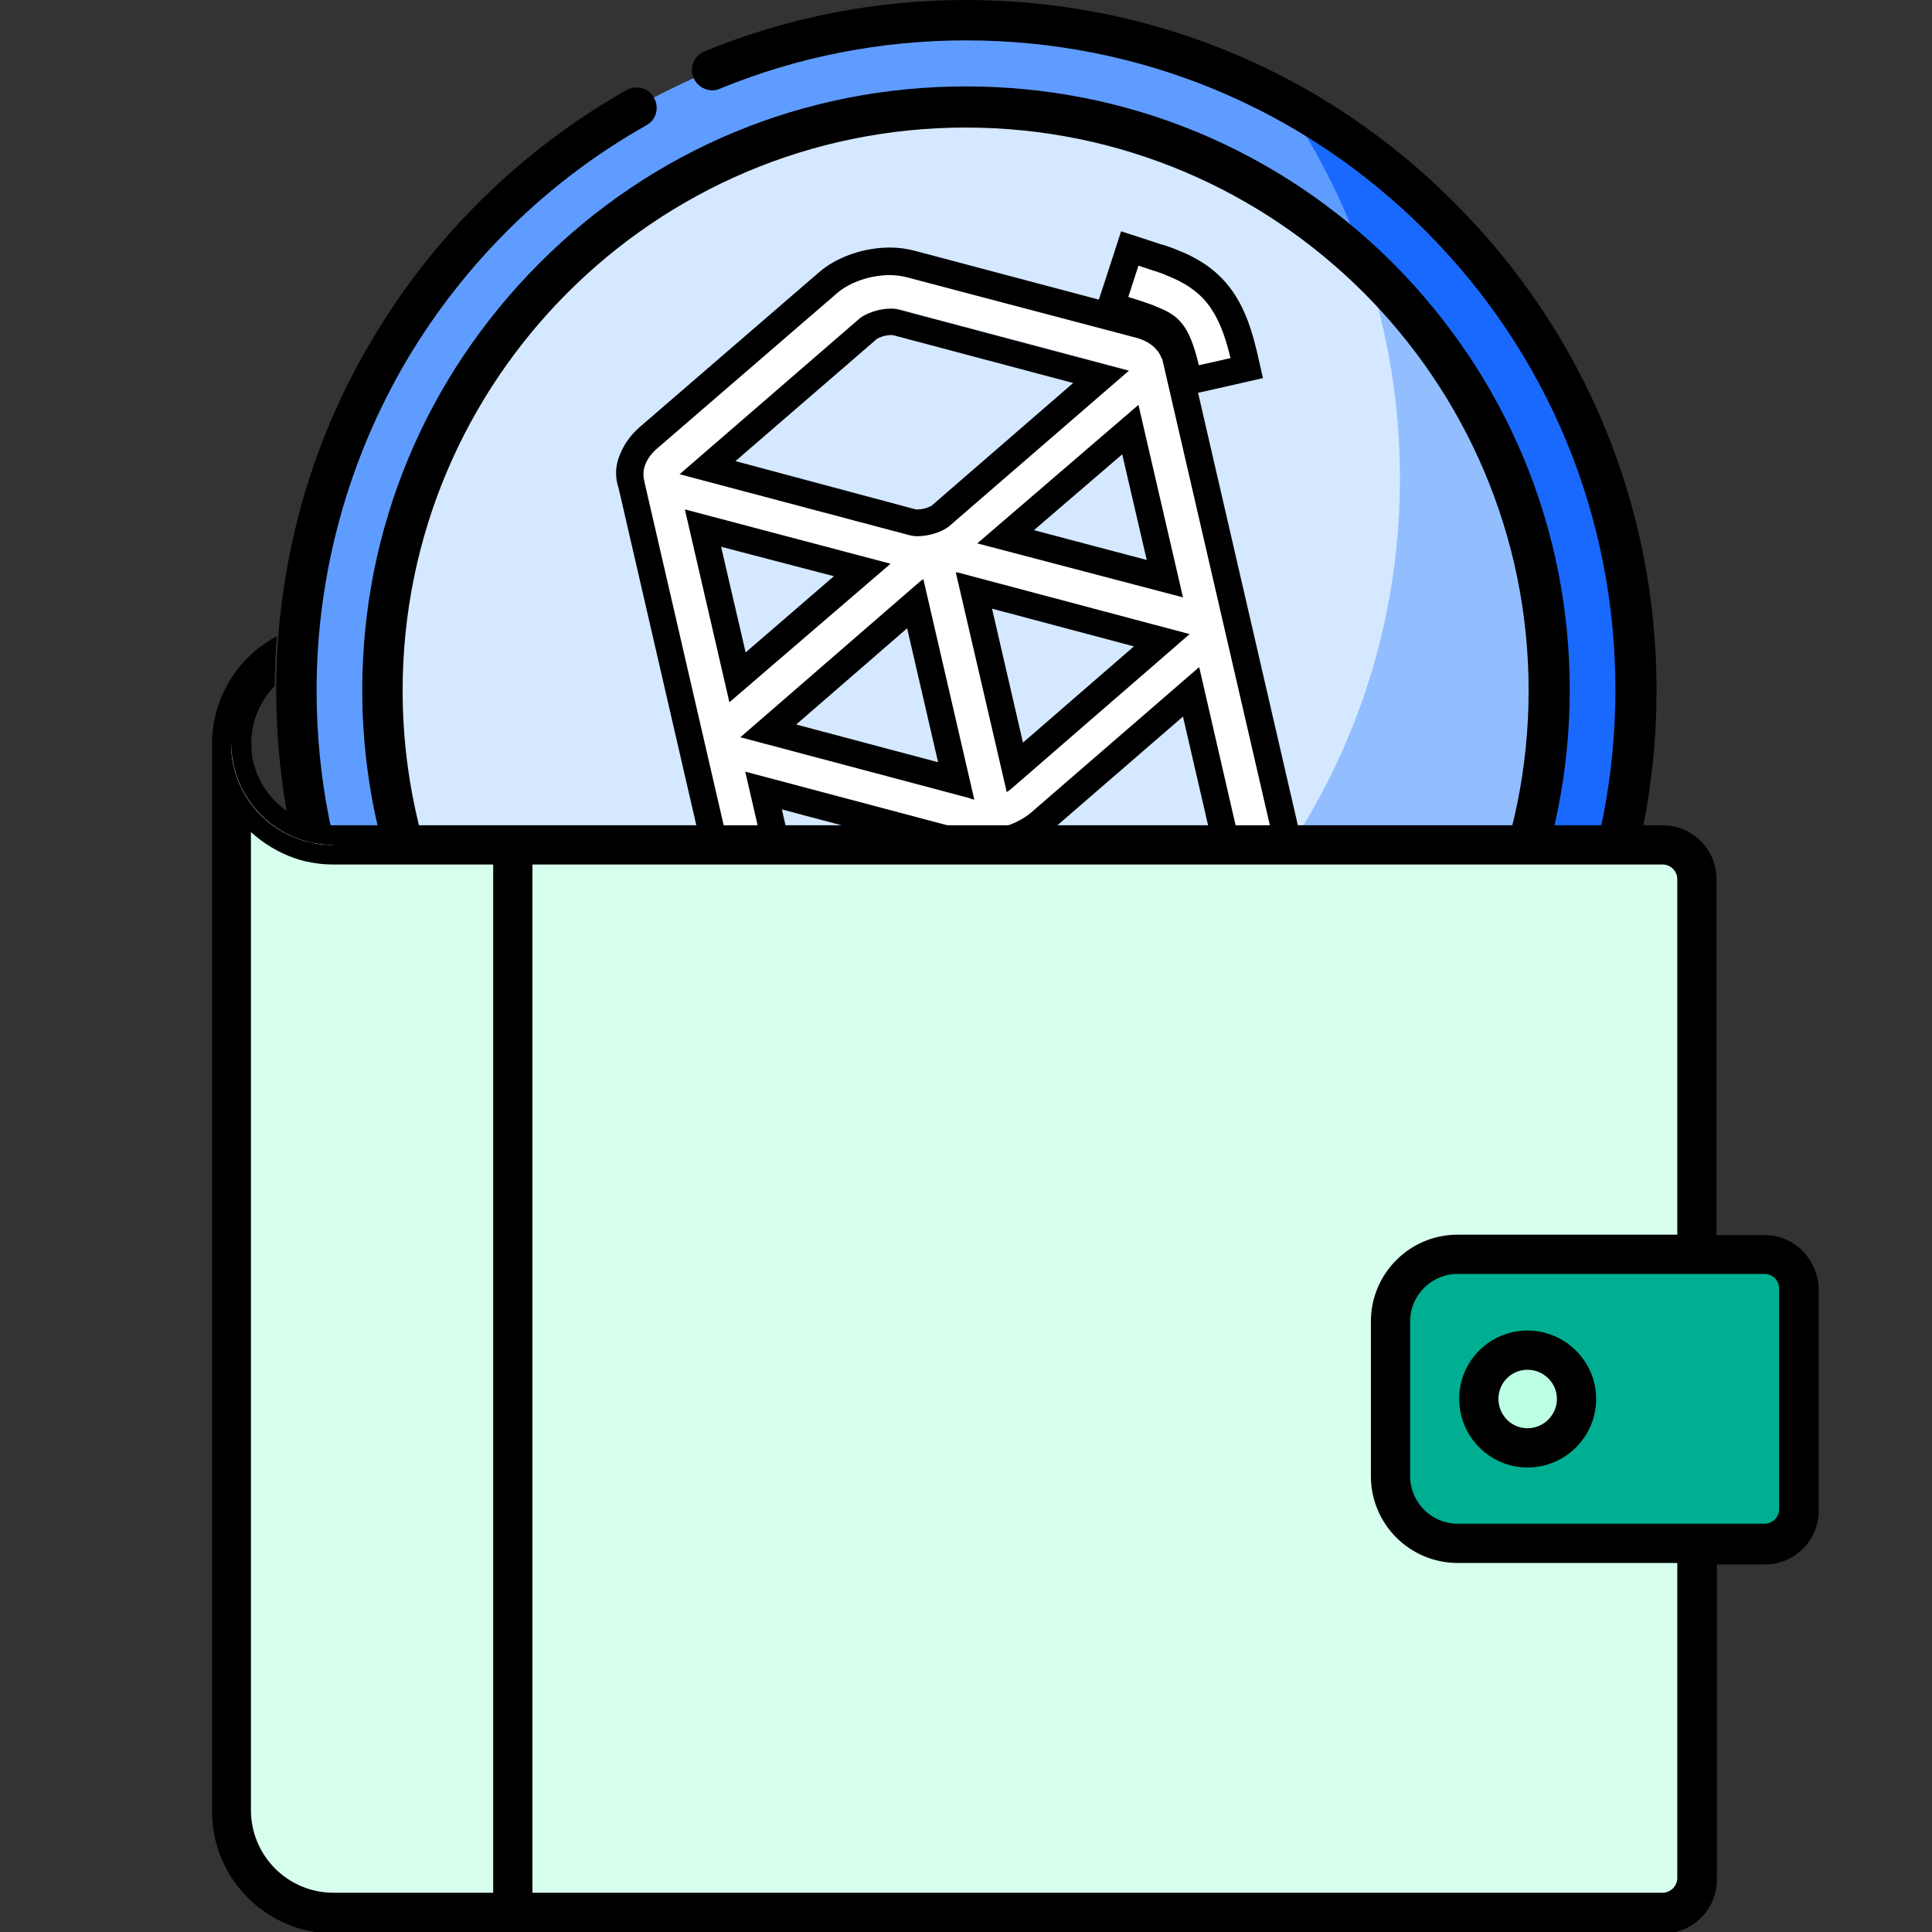 <svg xmlns="http://www.w3.org/2000/svg" xmlns:xlink="http://www.w3.org/1999/xlink" id="Capa_1" x="0px" y="0px" viewBox="0 0 512 512" style="enable-background:new 0 0 512 512;" xml:space="preserve"><rect x="0" y="0" width="512" height="512" fill="#333333" stroke="none"/> <style type="text/css"> .st0{fill-rule:evenodd;clip-rule:evenodd;fill:#5F9CFF;} .st1{fill-rule:evenodd;clip-rule:evenodd;fill:#1969FF;} .st2{fill-rule:evenodd;clip-rule:evenodd;fill:#D4E8FF;} .st3{fill-rule:evenodd;clip-rule:evenodd;fill:#92BEFF;} .st4{fill:#FFFFFF;} .st5{display:none;} .st6{display:inline;} .st7{fill:#C9DEF7;} .st8{fill:#FFF6B3;} .st9{fill:#F4FEFF;} .st10{fill-rule:evenodd;clip-rule:evenodd;fill:#E7D034;stroke:#000000;stroke-width:12;stroke-miterlimit:10;} .st11{fill:#D7FFED;} .st12{fill:#00AF92;} .st13{fill:#BDFFE3;} </style> <g> <circle class="st0" cx="256" cy="182.9" r="177.5"></circle> <path class="st1" d="M340,26.4c19.6,28.6,31.1,63.2,31.1,100.4c0,98-79.5,177.5-177.5,177.5c-30.4,0-58.9-7.6-83.9-21.1 c32,46.6,85.7,77.2,146.5,77.2c98,0,177.5-79.5,177.5-177.5C433.6,115.2,395.7,56.4,340,26.4z"></path> <circle class="st2" cx="256" cy="182.9" r="154.6"></circle> <path class="st3" d="M361.8,70.2c6,17.8,9.2,36.8,9.2,56.7c0,98-79.5,177.5-177.5,177.5c-13.1,0-25.9-1.4-38.2-4.1 c27.1,23.2,62.2,37.3,100.7,37.3c85.4,0,154.6-69.2,154.6-154.6C410.6,138.5,391.8,98.4,361.8,70.2z"></path> <g> <path d="M385.3,53.6C350.8,19,304.9,0,256,0c-24,0-47.3,4.6-69.3,13.6c-2.7,1.1-4.1,4.3-2.9,7c1.1,2.7,4.3,4.1,7,2.9 c20.7-8.5,42.7-12.8,65.2-12.8c46,0,89.2,17.9,121.7,50.4s50.4,75.7,50.4,121.7s-17.9,89.2-50.4,121.7S302,355.1,256,355.1 s-89.2-17.9-121.7-50.4s-50.4-75.7-50.4-121.7c0-31,8.4-61.4,24.1-87.9c15.4-25.8,37.2-47.2,63.3-61.9c2.6-1.4,3.5-4.7,2-7.3 c-1.4-2.6-4.7-3.5-7.3-2c-27.7,15.7-50.9,38.4-67.2,65.8C82,117.6,73.2,150,73.2,182.9c0,48.9,19,94.8,53.6,129.3 c34.6,34.6,80.4,53.6,129.3,53.6s94.8-19,129.3-53.6C420,277.6,439,231.8,439,182.9S419.9,88.1,385.3,53.6L385.3,53.6z"></path> <path d="M201.9,333.4c17.4,6.2,35.5,9.4,54.1,9.4c42.7,0,82.9-16.6,113.1-46.9c30.2-30.2,46.9-70.4,46.9-113.1 S399.3,100,369.1,69.7C338.9,39.6,298.8,22.9,256,22.9s-82.9,16.6-113.1,46.9s-46.9,70.4-46.9,113.1c0,58.7,32.1,112.6,83.7,140.7 c2.6,1.4,5.9,0.4,7.3-2.1c1.4-2.6,0.4-5.9-2.1-7.3c-48.2-26.2-78.2-76.4-78.2-131.2c0-82.3,66.9-149.2,149.2-149.2 s149.2,66.9,149.2,149.2S338.3,332.1,256,332.1c-17.4,0-34.4-2.9-50.5-8.8c-2.8-1-5.9,0.4-6.9,3.2 C197.7,329.4,199.2,332.4,201.9,333.4L201.9,333.4z"></path> </g> <g> <path id="Shape_00000088113192786583430030000013847015779853300131_" class="st4" d="M221.7,77.8c4.6-4,12.7-5.9,18.7-4.3 l60.7,16c3.6,1,5.9,3,6.8,5.6l0.1,0l33.1,143.4c0.6,2.8-0.5,6.1-3.6,8.7l-47.5,41c-4.6,4-12.7,5.9-18.7,4.3l-60.7-16 c-3.9-1-6.2-3.5-6.9-6.3c-0.1-0.3-0.1-0.5-0.2-0.7l-32.7-141.7c0-0.2-0.1-0.4-0.1-0.6l-0.1-0.4l0,0c-0.4-2.7,0.7-5.5,3.6-8 L221.7,77.8z M317.7,176.7l-44.6,38.6c-4.6,4-12.7,5.9-18.7,4.3l-56.9-15.1l14.6,63.2l56.9,15c3.4,0.9,6.8,1.8,9.9,1.1l0.2,0 c3-0.7,5.6-2.9,8.3-5l44.9-39L317.7,176.7z M194.4,269c1.3,5.5,2.7,9,4.6,11.2c1.5,1.9,3.5,3.1,6.8,4.4l0.2,0.1 c0.7,0.3,1.5,0.6,2.5,0.9l1.1,0.4l3.5,1.1l-2.7,8.3l-3.9-1.3l-0.7-0.2c-1.1-0.4-2.1-0.7-2.9-1.1c-9.4-3.7-13.8-9-16.8-21.5 l-0.1-0.4L194.4,269L194.4,269z M244.7,153.5c-0.4,0.2-0.7,0.5-1,0.7l-47.4,41.1c-0.1,0-0.1,0.1-0.1,0.1l-0.1,0l0.1,0l0.1,0 l60.6,16.1c0.4,0.1,0.8,0.2,1.2,0.2L244.7,153.5L244.7,153.5z M253.3,151.5l13.5,58.4c0.4-0.2,0.7-0.5,1-0.7l47.4-41.1 c0.1,0,0.1-0.1,0.1-0.1l0,0l-0.1,0l-0.1,0l-60.6-16.1C254.1,151.6,253.7,151.5,253.3,151.5z M301.7,107.3L259,144l54.5,14.3 L301.7,107.3z M181.5,135l11.8,51l42.7-36.7L181.5,135z M238.4,81.9c-3.1-0.8-8.2,0.3-10.7,2.5l-47.5,41.1c-0.1,0-0.1,0.1-0.1,0.1 l-0.1,0l0.1,0l0.1,0l60.7,16.1c3.1,0.8,8.2-0.3,10.7-2.5l47.5-41.1c0.1,0,0.1-0.1,0.1-0.1l0,0l-0.1,0l-0.1,0L238.4,81.9z M301.7,70.4l3.9,1.3l0.7,0.2c1.1,0.4,2.1,0.7,2.9,1.1c9.4,3.7,13.8,9,16.8,21.5l0.1,0.4l-8.4,1.9c-1.3-5.5-2.7-9-4.6-11.2 c-1.5-1.9-3.5-3.1-6.8-4.4l-0.2-0.1c-0.7-0.3-1.5-0.6-2.5-0.9l-1.1-0.4l-3.5-1.1L301.7,70.4z"></path> <path id="Shape_00000181074717537200879990000006241535939534793118_" d="M301.7,70.4l3.9,1.3l0.7,0.2c1.1,0.4,2.1,0.7,2.9,1.1 c9.4,3.7,13.8,9,16.8,21.5l0.1,0.4l-8.4,1.9c-1.3-5.5-2.7-9-4.6-11.2c-1.5-1.9-3.5-3.1-6.8-4.4l-0.2-0.1c-0.7-0.3-1.5-0.6-2.5-0.9 l-1.1-0.4l-3.5-1.1L301.7,70.4 M235.8,72.9c1.6,0,3.1,0.2,4.6,0.6l60.7,16c3.6,1,5.9,3,6.8,5.6l0.1,0l33.1,143.4 c0.6,2.8-0.5,6.1-3.6,8.7l-47.5,41c-3.5,3.1-9,4.9-14.1,4.9c-1.6,0-3.1-0.2-4.6-0.6l-60.7-16c-3.9-1-6.2-3.5-6.9-6.3 c-0.1-0.3-0.1-0.5-0.2-0.7l-32.7-141.7c0-0.2-0.1-0.4-0.1-0.6l-0.1-0.4l0,0c-0.4-2.7,0.7-5.5,3.6-8l47.5-41 C225.2,74.7,230.8,72.9,235.8,72.9 M243.2,142.1c2.9,0,6.5-1.1,8.4-2.7l47.5-41.1c0.1,0,0.1-0.1,0.1-0.1l0,0l-0.1,0l-0.1,0 l-60.6-16.1c-0.7-0.2-1.5-0.3-2.3-0.3c-2.9,0-6.5,1.1-8.4,2.7l-47.5,41.1c-0.1,0-0.1,0.1-0.1,0.1l-0.1,0l0.1,0l0.1,0l60.7,16.1 C241.6,142,242.4,142.1,243.2,142.1 M313.5,158.3l-11.8-51L259,144L313.5,158.3 M193.3,186.1l42.7-36.7L181.5,135L193.3,186.1 M266.8,209.9c0.4-0.2,0.7-0.5,1-0.7l47.4-41.1c0.1,0,0.1-0.1,0.1-0.1l0,0l-0.1,0l-0.1,0l-60.6-16.1c-0.3-0.1-0.8-0.2-1.2-0.2 L266.8,209.9 M258.2,211.9l-13.5-58.4c-0.4,0.2-0.7,0.5-1,0.7l-47.4,41.1c-0.1,0-0.1,0.1-0.1,0.1l-0.1,0l0.1,0l0.1,0l60.6,16.1 C257.4,211.8,257.8,211.8,258.2,211.9 M259,220.2c-1.6,0-3.1-0.2-4.6-0.6l-56.9-15.1l14.6,63.2l56.9,15c2.6,0.7,5.2,1.3,7.6,1.3 c0.8,0,1.6-0.1,2.3-0.2l0.2,0c3-0.7,5.6-2.9,8.3-5l44.9-39l-14.5-63l-44.6,38.6C269.6,218.4,264.1,220.2,259,220.2 M194.4,269 c1.3,5.5,2.7,9,4.6,11.2c1.5,1.9,3.5,3.1,6.8,4.4l0.2,0.1c0.7,0.3,1.5,0.6,2.5,0.9l1.1,0.4l3.5,1.1l-2.7,8.3l-3.9-1.3l-0.7-0.2 c-1.1-0.4-2.1-0.7-2.9-1.1c-9.4-3.7-13.8-9-16.8-21.5l-0.1-0.4L194.4,269 M297.1,61.3l-2.2,6.8l-2.7,8.3l-1,3l-49-13 c-2-0.5-4.1-0.8-6.4-0.8c-6.9,0-14.1,2.5-18.8,6.6l-47.5,41c-2.5,2.2-4.3,4.8-5.3,7.5l0,0c-1,2.4-1.2,5-0.6,7.5l0,0l0.1,0.4 l0.1,0.3l0.1,0.3l30.5,132.3l-1.6,0.4l-8.4,1.9l-7,1.6l1.6,7l0.1,0.4c3.4,14.6,9.4,22,21.1,26.6c1,0.4,2,0.8,3.3,1.2l0.6,0.2 l0.1,0l0.1,0l3.9,1.3l6.8,2.2l2.2-6.8l2.7-8.3l0.9-2.8l48.7,12.9c2,0.5,4.1,0.8,6.4,0.8c6.9,0,14.1-2.5,18.8-6.6l47.5-41 c4.9-4.2,7.1-10,5.9-15.6l0-0.1l0-0.1l-30.6-132.6l1.8-0.4l8.4-1.9l7-1.6l-1.6-7l-0.1-0.4c-3.4-14.6-9.4-22-21.1-26.6 c-1-0.4-2-0.8-3.3-1.2l-0.6-0.2l-0.1,0l-0.1,0l-3.9-1.3L297.1,61.3L297.1,61.3z M194.9,122.2l37.5-32.4c0.4-0.3,2.1-1,3.7-1 c0.3,0,0.5,0,0.5,0l47.8,12.7L246.9,134c-0.4,0.3-2.1,1-3.7,1c-0.3,0-0.5,0-0.5,0L194.9,122.2L194.9,122.2z M274,140.5l23.4-20.1 l6.5,28L274,140.5L274,140.5z M197.6,172.9l-6.5-28l29.9,7.8L197.6,172.9L197.6,172.9z M271.1,196.8l-8.2-35.5l37.6,10 L271.1,196.8L271.1,196.8z M211,192l29.4-25.5l8.2,35.5L211,192L211,192z M259,227.4c6.9,0,14.1-2.5,18.8-6.6l35.7-30.9l10.9,47.2 l-41.6,36.1l-0.5,0.4c-1.8,1.4-3.6,2.9-4.8,3.2l-0.1,0c-0.2,0-0.5,0.1-0.8,0.1c-1.5,0-3.6-0.5-5.8-1.1l-52.7-13.9l-10.9-47.4 l45.5,12.1C254.6,227.1,256.8,227.4,259,227.4L259,227.4z"></path> </g> </g> <path class="st5" d="M458.2,340.1l-106.9,120c-29.8,33.4-72.5,52.6-117.3,52.6h-78c-34.7,0-62.8-28.2-62.8-62.8v-78.5 c0-34.7,28.2-62.8,62.8-62.8h139.2c17.9,0,33.6,9.6,42.2,23.8l50.5-55.5c8.5-9.3,20.1-14.8,32.8-15.4c12.7-0.7,24.7,3.8,34.1,12.3 C473.8,291.1,475.3,320.9,458.2,340.1L458.2,340.1z M433.6,296.9c-3.1-2.9-7.2-4.2-11.4-4.1c-4.2,0.2-8.1,2-11,5.2l-69.5,76.4 c-6,16.8-21,29.7-39.5,32.3L221,418.3c-8.6,1.3-16.5-4.7-17.8-13.3c-1.2-8.6,4.7-16.5,13.3-17.8l81.1-11.6 c8.8-1.3,15.4-8.9,15.4-17.8c0-9.9-8-17.9-17.9-17.9H156c-17.3,0-31.4,14.1-31.4,31.4v78.5c0,17.3,14.1,31.4,31.4,31.4h78 c35.8,0,70-15.3,93.8-42.1l106.9-120C440.5,312.8,440,302.8,433.6,296.9L433.6,296.9z"></path> <g id="_x30_7_Wallet" class="st5"> <g class="st6"> <g> <path class="st7" d="M67.3,202.9l15.9,15.9h-1.5c-0.1-0.4-0.2-0.8-0.2-1.1c-2.2-0.7-4.2-1.8-6.1-3.2 C71.5,211.6,68.7,207.6,67.3,202.9z"></path> <path class="st8" d="M449.7,233v264.7c0,5-4.1,9.1-9.1,9.1H88.4c-15,0-27.1-12.1-27.1-27.1V196.8c0,15,12.1,27.1,27.1,27.1h352.3 C445.6,223.9,449.7,228,449.7,233z"></path> </g> <g> <path class="st9" d="M67.3,202.9l15.9,15.9h-1.5c-0.1-0.4-0.2-0.8-0.2-1.1c-2.2-0.7-4.2-1.8-6.1-3.2 C71.5,211.6,68.7,207.6,67.3,202.9z"></path> <path class="st8" d="M135.9,223.9v282.9H88.4c-15,0-27.1-12.1-27.1-27.1V196.8c0,15,12.1,27.1,27.1,27.1L135.9,223.9L135.9,223.9 z"></path> </g> <g> <path class="st9" d="M418,178.8v45.1H88.4l-5.2-5.2h-1.5c-0.1-0.4-0.2-0.8-0.2-1.1c-2.2-0.7-4.2-1.8-6.1-3.2 c-3.8-2.8-6.7-6.9-8-11.6l-6.1-6.1c0-9.2,4.6-17.4,11.7-22.3c1.7-1.2,3.6-2.2,5.5-3c1.8-0.7,3.6-1.2,5.5-1.5 c1.4-0.2,2.9-0.4,4.4-0.4h320.5c0.5,0,1,0,1.4,0.1c2.3,0.4,4.3,1.6,5.6,3.3C417.2,174.7,418,176.7,418,178.8z"></path> </g> <g> <path class="st10" d="M476.7,341.6V400c0,5-4.1,9.1-9.1,9.1h-81.3c-9.8,0-17.8-8-17.8-17.8v-41c0-9.8,8-17.8,17.8-17.8h81.3 C472.7,332.5,476.7,336.5,476.7,341.6z"></path> </g> <g> <g> <path d="M417.8,370.7c0,7.2-5.8,13-13,13c-7.1,0-12.9-5.8-12.9-13c0-7.1,5.8-12.9,12.9-12.9C412,357.8,417.8,363.6,417.8,370.7z "></path> </g> <g> <path class="st7" d="M417.8,370.7c0,7.2-5.8,13-13,13c-7.1,0-12.9-5.8-12.9-13c0-7.1,5.8-12.9,12.9-12.9 C412,357.8,417.8,363.6,417.8,370.7z"></path> </g> </g> <g> <path d="M405,169.7h-85.2c-2.4-1.4-5-2.6-7.7-3.4c-1-0.3-2-1-2.6-1.8H207.7l1.4,5.2H107c-0.2,1.7-0.3,3.5-0.4,5.2h298.7 C405.2,173.2,405.1,171.4,405,169.7z M467.6,327.3h-12.7V233c0-7.9-6.4-14.3-14.3-14.3h-17.4v-39.9c0-5.5-3.2-10.4-7.8-12.7 c-1.7-0.9-3.6-1.4-5.6-1.5c-0.3,0-0.6,0-0.9,0H88.4c-1.3,0-2.6,0.1-3.9,0.2c-1.9,0.2-3.7,0.6-5.5,1.2c-2,0.6-3.8,1.4-5.6,2.3 c-10.3,5.4-17.3,16.2-17.3,28.6v282.9c0,17.8,14.5,32.3,32.3,32.3h352.2c7.9,0,14.3-6.4,14.3-14.3v-83.5h12.7 c7.9,0,14.3-6.4,14.3-14.3v-58.3C481.9,333.7,475.5,327.3,467.6,327.3z M471.5,399.9c0,2.2-1.8,3.9-3.9,3.9h-81.3 c-7,0-12.6-5.7-12.6-12.6v-41c0-7,5.7-12.6,12.6-12.6h81.3c2.2,0,3.9,1.8,3.9,3.9L471.5,399.9L471.5,399.9z M444.5,497.7 c0,2.1-1.8,3.9-3.9,3.9H141.1V229.1h299.5c2.2,0,3.9,1.8,3.9,3.9v94.2h-58.2c-12.7,0-23,10.3-23,23v41c0,12.7,10.3,23,23,23h58.2 V497.7z M130.7,501.6H88.4c-12.1,0-21.9-9.8-21.9-21.9V220.5c5.8,5.3,13.5,8.6,21.9,8.6h42.4v272.5H130.7z M66.5,196.8 c0-6,2.4-11.4,6.3-15.3c1.6-1.6,3.4-3,5.5-4.1c1.7-0.9,3.5-1.6,5.5-2c1.5-0.3,3.1-0.5,4.7-0.5H409c0.7,0,1.3,0.2,1.8,0.5 c1.2,0.7,2.1,2,2.1,3.4v39.9H88.4c-0.4,0-0.9,0-1.3,0c-1.6-0.1-3.2-0.4-4.8-0.8c-0.3-0.1-0.6-0.2-0.9-0.3 c0.1,0.4,0.1,0.8,0.2,1.1h1.5l5.2,5.2c-15,0-27.1-12.1-27.1-27.1l6.1,6.1C66.8,201,66.5,198.9,66.5,196.8z"></path> <path d="M88.4,223.9c-15,0-27.1-12.1-27.1-27.1l6.1,6.1c1.3,4.7,4.2,8.7,8,11.6c1.8,1.4,3.9,2.4,6.1,3.2c0.1,0.4,0.1,0.8,0.2,1.1 h1.5L88.4,223.9z"></path> <path d="M404.8,352.6c-10,0-18.1,8.1-18.1,18.1s8.1,18.2,18.1,18.2s18.2-8.1,18.2-18.2C423,360.8,414.8,352.6,404.8,352.6z M404.8,378.5c-4.3,0-7.7-3.5-7.7-7.8s3.5-7.7,7.7-7.7c4.3,0,7.8,3.5,7.8,7.7C412.6,375,409.1,378.5,404.8,378.5z"></path> </g> </g> </g> <path class="st11" d="M449.7,233v264.7c0,5-4.1,9.1-9.1,9.1H88.4c-15,0-27.1-12.1-27.1-27.1V196.9c0,10.7,6.3,20,15.3,24.3 c1.9,0.9,3.9,1.6,6,2c1.4,0.3,2.9,0.5,4.4,0.6c0.4,0,0.8,0,1.2,0h352.5C445.6,223.9,449.7,228,449.7,233z"></path> <path class="st12" d="M476.7,341.6V400c0,5-4.1,9.1-9.1,9.1h-81.3c-9.8,0-17.8-8-17.8-17.8v-41c0-9.8,8-17.8,17.8-17.8h81.3 C472.7,332.5,476.7,336.5,476.7,341.6z"></path> <path d="M417.8,370.7c0,7.2-5.8,13-13,13c-7.1,0-12.9-5.8-12.9-13c0-7.1,5.8-12.9,12.9-12.9C412,357.8,417.8,363.6,417.8,370.7z"></path> <path class="st13" d="M417.8,370.7c0,7.2-5.8,13-13,13c-7.1,0-12.9-5.8-12.9-13c0-7.1,5.8-12.9,12.9-12.9 C412,357.8,417.8,363.6,417.8,370.7z"></path> <path d="M87.1,218.7c-1.6-0.1-3.2-0.4-4.8-0.8c-0.3-0.1-0.5-0.2-0.8-0.3h-0.1c0,0,0,0,0,0.1s0.1,0.2,0.1,0.3c0,0.3,0.1,0.5,0.1,0.7 h1.5l0.1,0.1l5,5l0.1,0.1h201.3l5.2-5.2L87.1,218.7L87.1,218.7z M130.8,265.1v28.6c1.7,0.6,3.4,1.2,5.1,1.8v-23.1 C134.1,270,132.4,267.6,130.8,265.1z M289.6,223.9l-5.2,5.2h114c0.5-1.7,1.1-3.5,1.6-5.2H289.6z M467.6,327.3h-12.7V233 c0-7.9-6.4-14.3-14.3-14.3H87.1c-1.6-0.1-3.2-0.4-4.8-0.8c-0.3-0.1-0.5-0.2-0.8-0.3h-0.1c0,0,0,0,0,0.1s0.1,0.2,0.1,0.3 c0,0.3,0.1,0.5,0.1,0.7h1.5l0.1,0.1l5,5l0.1,0.1h-0.1c-0.4,0-0.8,0-1.2,0c-1.5-0.1-3-0.2-4.4-0.6c-2.1-0.4-4.1-1.1-6-2 c-8.5-4-14.5-12.4-15.3-22.2c-0.1-0.7-0.1-1.5-0.1-2.2l0.1,0.1l6,6v-0.1v-0.1c-0.5-1.8-0.7-3.8-0.7-5.8c0-6,2.4-11.3,6.2-15.2 c0-2.4,0.1-4.8,0.2-7.1c0.1-2,0.2-4.1,0.4-6.1c-10.3,5.4-17.2,16.2-17.2,28.6v282.9c0,17.8,14.5,32.3,32.3,32.3h352.2 c7.9,0,14.3-6.4,14.3-14.3v-83.5h12.7c7.9,0,14.3-6.4,14.3-14.3V342C481.9,333.7,475.5,327.3,467.6,327.3z M471.5,399.9 c0,2.2-1.8,3.9-3.9,3.9h-81.3c-7,0-12.6-5.7-12.6-12.6v-41c0-7,5.7-12.6,12.6-12.6h81.3c2.2,0,3.9,1.8,3.9,3.9L471.5,399.9 L471.5,399.9z M440.6,229.1c2.2,0,3.9,1.8,3.9,3.9v94.2h-58.2c-12.7,0-23,10.3-23,23v41c0,12.7,10.3,23,23,23h58.2v83.5 c0,2.1-1.8,3.9-3.9,3.9H141.1V229.1H440.6z M66.5,220.5c3.3,3,7.2,5.4,11.5,6.9c1.9,0.7,3.9,1.1,5.9,1.4c1.4,0.2,2.9,0.3,4.4,0.3 h42.4v272.5H88.4c-12.1,0-21.9-9.8-21.9-21.9V220.5z"></path> <path d="M88.4,223.9c-15,0-27.1-12.1-27.1-27.1l6.1,6.1c1.3,4.7,4.2,8.7,8,11.6c1.8,1.4,3.9,2.4,6.1,3.2c0.1,0.4,0.1,0.8,0.2,1.1 h1.5L88.4,223.9z"></path> <path d="M404.8,352.6c-10,0-18.1,8.1-18.1,18.1s8.1,18.2,18.1,18.2s18.2-8.1,18.2-18.2C423,360.8,414.8,352.6,404.8,352.6z M404.8,378.5c-4.3,0-7.7-3.5-7.7-7.8s3.5-7.7,7.7-7.7c4.3,0,7.8,3.5,7.8,7.7C412.6,375,409.1,378.5,404.8,378.5z"></path> </svg>